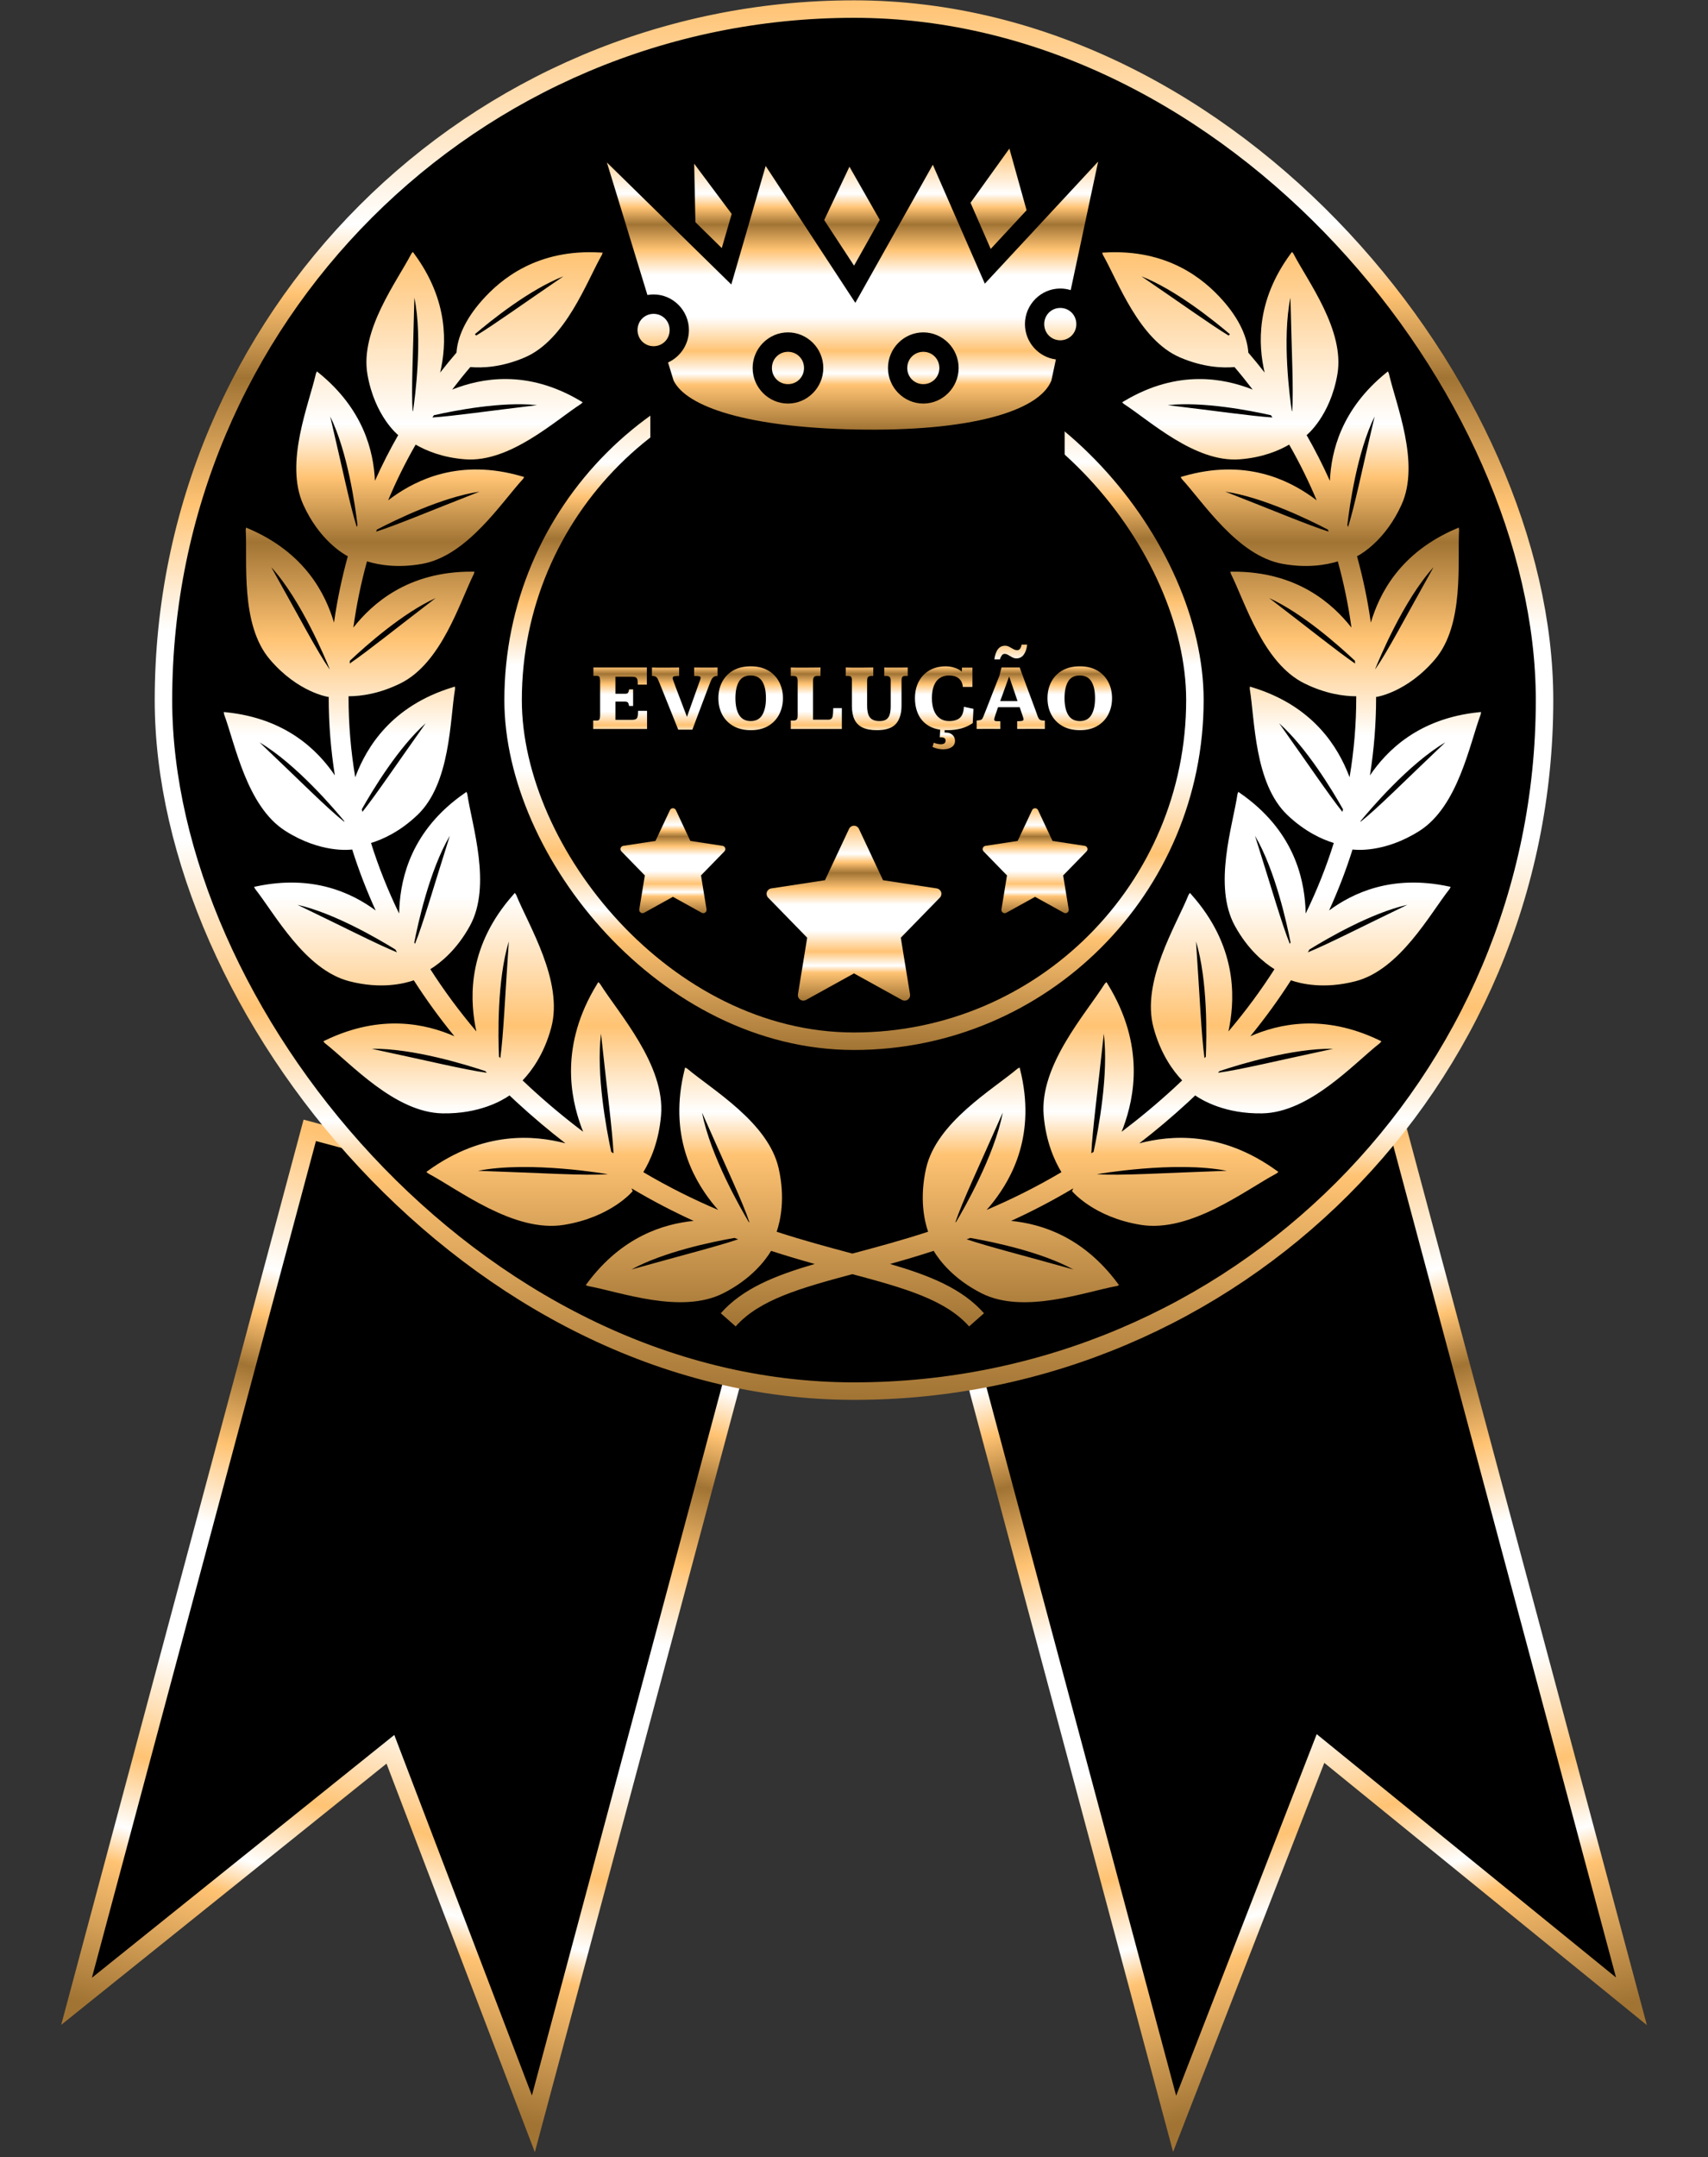 <svg width="977" height="1233" viewBox="0 0 977 1233" fill="none" xmlns="http://www.w3.org/2000/svg">
<rect x="0" y="0" width="977" height="1233" fill="#333333" stroke="none"/>
<path d="M671.9 1214L538.5 716.146L799.812 646.127L933.212 1143.98L755.344 999.477L671.9 1214Z" fill="black" stroke="url(#paint0_linear_307_47)" stroke-width="10"/>
<path d="M43.788 1143.98L177.188 646.127L438.5 716.146L305.1 1214L223.314 999.921L43.788 1143.98Z" fill="black" stroke="url(#paint1_linear_307_47)" stroke-width="10"/>
<rect x="93.499" y="5.185" width="790" height="790" rx="395" fill="black"/>
<rect x="93.499" y="5.185" width="790" height="790" rx="395" stroke="url(#paint2_linear_307_47)" stroke-width="10"/>
<rect x="293.5" y="205.185" width="390" height="390" rx="195" stroke="url(#paint3_linear_307_47)" stroke-width="10"/>
<path d="M339.326 416.685V411.905H341.313C342.244 411.905 342.799 411.601 342.978 410.992C343.175 410.383 343.273 409.676 343.273 408.87V389.535C343.273 388.729 343.193 387.986 343.032 387.306C342.889 386.625 342.316 386.285 341.313 386.285H339.433V381.558H370.021V391.334H364.785V390.233C364.785 389.087 364.624 388.281 364.301 387.816C363.997 387.332 363.567 387.046 363.012 386.956C362.457 386.867 361.795 386.822 361.025 386.822H352.028V396.571H357.319C357.856 396.571 358.286 396.526 358.608 396.436C358.93 396.347 359.19 396.123 359.387 395.765C359.584 395.407 359.745 394.834 359.87 394.046H362.153V403.553H359.843C359.646 402.389 359.369 401.682 359.011 401.432C358.671 401.163 358.107 401.029 357.319 401.029H352.028V411.475H361.401C362.726 411.475 363.639 411.234 364.14 410.75C364.659 410.267 364.928 409.076 364.946 407.179C364.946 407.107 364.946 406.964 364.946 406.749C364.946 406.534 364.946 406.391 364.946 406.319H370.129V416.685H339.326ZM387.961 417.088L377.111 390.072C376.789 389.266 376.485 388.586 376.198 388.031C375.912 387.476 375.518 387.055 375.017 386.768C374.533 386.482 373.835 386.339 372.922 386.339V381.558C373.119 381.558 373.549 381.567 374.211 381.585C374.891 381.603 375.616 381.621 376.386 381.639C377.174 381.639 377.827 381.639 378.347 381.639C378.812 381.639 379.582 381.639 380.656 381.639C381.748 381.621 382.894 381.612 384.094 381.612C385.293 381.594 386.323 381.585 387.182 381.585C388.042 381.567 388.471 381.558 388.471 381.558V386.339C387.433 386.357 386.556 386.419 385.839 386.527C385.141 386.634 384.792 387.01 384.792 387.655C384.792 387.959 384.864 388.299 385.007 388.675C385.078 388.872 385.257 389.373 385.544 390.179C385.848 390.985 386.224 391.996 386.672 393.214C387.137 394.413 387.63 395.72 388.149 397.135C388.686 398.531 389.223 399.937 389.76 401.351C390.297 402.747 390.79 404.054 391.237 405.272C391.703 406.471 392.088 407.474 392.392 408.28C392.696 409.067 392.884 409.56 392.956 409.757L400.449 388.756C400.538 388.469 400.61 388.219 400.664 388.004C400.735 387.789 400.771 387.61 400.771 387.467C400.771 387.019 400.556 386.733 400.126 386.607C399.715 386.464 399.061 386.384 398.166 386.366C398.094 386.366 397.915 386.366 397.629 386.366C397.342 386.366 397.154 386.357 397.065 386.339V381.558C397.065 381.558 397.351 381.567 397.924 381.585C398.497 381.585 399.187 381.585 399.992 381.585C400.798 381.585 401.568 381.594 402.302 381.612C403.036 381.612 403.564 381.612 403.886 381.612C404.907 381.612 405.945 381.612 407.001 381.612C408.058 381.594 409.213 381.576 410.466 381.558V386.339C409.714 386.339 409.096 386.455 408.613 386.688C408.129 386.921 407.709 387.297 407.351 387.816C407.01 388.317 406.67 388.997 406.33 389.857C405.99 390.698 405.587 391.746 405.122 392.999L396.044 417.088H387.961ZM429.506 417.384C425.55 417.384 422.184 416.578 419.409 414.967C416.634 413.355 414.521 411.171 413.071 408.414C411.639 405.657 410.922 402.55 410.922 399.095C410.922 395.675 411.63 392.596 413.044 389.857C414.476 387.1 416.562 384.915 419.301 383.304C422.058 381.693 425.433 380.887 429.426 380.887C433.365 380.887 436.704 381.693 439.443 383.304C442.182 384.915 444.268 387.1 445.7 389.857C447.132 392.596 447.849 395.675 447.849 399.095C447.849 402.497 447.132 405.585 445.7 408.36C444.286 411.117 442.209 413.311 439.47 414.94C436.748 416.569 433.427 417.384 429.506 417.384ZM429.399 412.174C432.407 412.174 434.609 411.019 436.005 408.709C437.42 406.382 438.127 403.168 438.127 399.068C438.127 394.879 437.411 391.674 435.979 389.454C434.546 387.216 432.353 386.097 429.399 386.097C426.319 386.097 424.09 387.252 422.712 389.561C421.351 391.853 420.671 395.013 420.671 399.041C420.671 403.213 421.387 406.445 422.819 408.736C424.252 411.028 426.445 412.174 429.399 412.174ZM452.333 416.685V411.905H453.596C454.473 411.905 455.091 411.771 455.449 411.502C455.825 411.234 456.057 410.867 456.147 410.401C456.236 409.936 456.281 409.417 456.281 408.844V390.125C456.281 389.964 456.281 389.794 456.281 389.615C456.281 389.436 456.281 389.257 456.281 389.078C456.281 388.344 456.138 387.708 455.852 387.171C455.565 386.616 454.813 386.339 453.596 386.339H452.333V381.558C452.513 381.558 452.996 381.567 453.784 381.585C454.589 381.603 455.449 381.621 456.362 381.639C457.293 381.639 458.036 381.639 458.591 381.639C460.31 381.639 461.993 381.63 463.64 381.612C465.287 381.594 467.185 381.576 469.333 381.558V386.339H467.587C466.782 386.339 466.2 386.491 465.842 386.795C465.502 387.1 465.287 387.485 465.197 387.95C465.108 388.416 465.063 388.899 465.063 389.4V411.395H473.737C475.116 411.395 475.939 410.831 476.208 409.703C476.477 408.557 476.62 406.91 476.638 404.762H481.552V416.685H452.333ZM501.64 417.384C498.256 417.384 495.508 416.882 493.396 415.88C491.283 414.859 489.734 413.32 488.75 411.261C487.783 409.202 487.299 406.597 487.299 403.446V388.407C487.299 387.995 487.183 387.547 486.95 387.064C486.717 386.58 486.046 386.339 484.936 386.339H483.781V381.558C484.157 381.558 484.766 381.567 485.607 381.585C486.467 381.603 487.38 381.621 488.347 381.639C489.313 381.639 490.128 381.639 490.791 381.639C492.169 381.639 493.539 381.63 494.899 381.612C496.26 381.594 497.8 381.576 499.519 381.558V386.339H498.632C497.791 386.339 497.182 386.482 496.806 386.768C496.43 387.055 496.197 387.431 496.108 387.896C496.036 388.344 496 388.827 496 389.347V403.338C496 405.236 496.206 406.847 496.618 408.172C497.03 409.479 497.746 410.473 498.767 411.153C499.805 411.834 501.246 412.174 503.09 412.174C504.773 412.174 506.071 411.86 506.984 411.234C507.915 410.589 508.56 409.64 508.918 408.387C509.294 407.116 509.482 405.549 509.482 403.687V389.132C509.482 388.684 509.437 388.245 509.348 387.816C509.258 387.386 509.025 387.037 508.649 386.768C508.273 386.482 507.647 386.339 506.77 386.339H505.803V381.558C506.125 381.576 506.725 381.594 507.602 381.612C508.497 381.612 509.446 381.612 510.449 381.612C511.469 381.612 512.32 381.612 513 381.612C513.394 381.612 513.931 381.612 514.611 381.612C515.292 381.594 516.035 381.585 516.84 381.585C517.664 381.567 518.461 381.558 519.23 381.558V386.339H517.968C517.145 386.339 516.572 386.509 516.25 386.849C515.945 387.189 515.775 387.601 515.739 388.084C515.703 388.55 515.686 388.971 515.686 389.347V403.258C515.686 407.895 514.602 411.413 512.436 413.812C510.288 416.193 506.689 417.384 501.64 417.384ZM541.95 417.384C537.6 417.384 534.055 416.569 531.315 414.94C528.576 413.311 526.562 411.117 525.273 408.36C524.002 405.603 523.366 402.524 523.366 399.122C523.366 395.559 524.073 392.408 525.488 389.669C526.92 386.93 528.952 384.781 531.584 383.224C534.234 381.666 537.394 380.887 541.064 380.887C542.729 380.887 544.421 381.165 546.14 381.72C547.858 382.257 549.192 383 550.141 383.949L550.275 381.639H556.237V392.65H550.732C550.607 390.627 549.873 389.033 548.53 387.87C547.187 386.688 545.271 386.097 542.783 386.097C540.76 386.097 539.023 386.589 537.573 387.574C536.123 388.541 535.004 389.991 534.216 391.925C533.446 393.84 533.061 396.213 533.061 399.041C533.061 401.799 533.446 404.162 534.216 406.131C535.004 408.083 536.132 409.578 537.6 410.616C539.068 411.655 540.822 412.174 542.863 412.174C545.603 412.174 547.661 411.565 549.04 410.348C550.437 409.13 551.206 407.017 551.35 404.01L556.828 405.191L556.425 413.355C554.331 414.77 552.084 415.799 549.685 416.444C547.285 417.07 544.707 417.384 541.95 417.384ZM539.479 428.341C538.692 428.341 537.779 428.242 536.74 428.045C535.72 427.866 534.61 427.517 533.41 426.998L534.108 424.554C534.789 424.841 535.478 425.055 536.176 425.199C536.892 425.36 537.537 425.44 538.11 425.44C539.972 425.44 540.903 424.733 540.903 423.319C540.903 422.674 540.67 422.2 540.205 421.895C539.757 421.609 539.148 421.457 538.378 421.439C538.056 421.439 537.779 421.475 537.546 421.546L537.814 416.766H540.393L540.312 418.753C540.384 418.735 540.482 418.726 540.607 418.726C540.733 418.726 540.849 418.726 540.957 418.726C542.55 418.726 543.83 419.165 544.797 420.042C545.782 420.92 546.274 422.065 546.274 423.48C546.274 425.02 545.656 426.21 544.421 427.052C543.186 427.893 541.538 428.323 539.479 428.341ZM558.654 416.685V411.905C559.514 411.816 560.167 411.726 560.615 411.637C561.08 411.547 561.447 411.35 561.716 411.046C561.984 410.724 562.262 410.204 562.548 409.488C562.709 409.094 562.969 408.441 563.327 407.528C563.703 406.597 564.142 405.496 564.643 404.224C565.144 402.953 565.673 401.593 566.228 400.142C566.8 398.692 567.364 397.242 567.919 395.792C568.492 394.342 569.029 392.981 569.531 391.71C570.05 390.421 570.489 389.311 570.847 388.38C571.223 387.431 571.491 386.751 571.652 386.339L572.888 381.558H583.281C583.281 381.558 583.433 381.97 583.737 382.794C584.042 383.599 584.444 384.692 584.946 386.07C585.447 387.431 586.002 388.944 586.611 390.609C587.237 392.256 587.864 393.939 588.491 395.658C589.135 397.358 589.735 398.97 590.29 400.492C590.845 401.995 591.319 403.276 591.713 404.332C592.107 405.388 592.367 406.086 592.492 406.427C592.94 407.662 593.289 408.647 593.54 409.381C593.808 410.097 594.086 410.634 594.372 410.992C594.676 411.35 595.07 411.592 595.554 411.717C596.055 411.842 596.762 411.914 597.675 411.932V416.685C596.619 416.685 595.598 416.676 594.614 416.659C593.629 416.641 592.474 416.632 591.149 416.632C589.628 416.632 588.115 416.641 586.611 416.659C585.125 416.659 583.531 416.668 581.831 416.685V412.254C581.974 412.254 582.215 412.254 582.556 412.254C582.896 412.254 583.12 412.245 583.227 412.227C584.069 412.192 584.65 412.102 584.973 411.959C585.313 411.798 585.483 411.547 585.483 411.207C585.483 410.992 585.438 410.732 585.349 410.428C585.259 410.106 585.143 409.739 585 409.327L583.281 404.251H570.9C570.847 404.395 570.748 404.672 570.605 405.084C570.48 405.478 570.327 405.934 570.148 406.453C569.969 406.955 569.79 407.465 569.611 407.984C569.45 408.486 569.307 408.924 569.182 409.3C569.074 409.676 569.003 409.927 568.967 410.052C568.788 410.625 568.698 411.019 568.698 411.234C568.698 411.628 568.824 411.896 569.074 412.039C569.325 412.165 569.728 412.236 570.283 412.254C570.39 412.272 570.703 412.281 571.223 412.281C571.76 412.281 572.091 412.281 572.216 412.281V416.685C571.124 416.685 570.014 416.676 568.886 416.659C567.776 416.641 566.586 416.632 565.314 416.632C564.061 416.632 562.942 416.641 561.958 416.659C560.973 416.659 559.872 416.668 558.654 416.685ZM572.136 400.76H582.045L577.238 386.634L572.136 400.76ZM568.779 376.912C569.513 371.703 571.563 369.098 574.929 369.098C575.752 369.098 576.549 369.312 577.319 369.742C578.107 370.154 578.868 370.575 579.602 371.004C580.354 371.434 581.097 371.649 581.831 371.649C582.493 371.649 583.012 371.425 583.388 370.977C583.782 370.512 584.122 369.679 584.409 368.48H587.551C587.282 370.915 586.62 372.839 585.563 374.254C584.507 375.65 583.12 376.349 581.401 376.349C580.577 376.349 579.772 376.134 578.984 375.704C578.214 375.274 577.462 374.845 576.728 374.415C576.012 373.985 575.314 373.77 574.633 373.77C573.953 373.77 573.398 374.093 572.968 374.737C572.539 375.382 572.198 376.107 571.948 376.912H568.779ZM617.763 417.384C613.806 417.384 610.441 416.578 607.666 414.967C604.89 413.355 602.778 411.171 601.328 408.414C599.895 405.657 599.179 402.55 599.179 399.095C599.179 395.675 599.886 392.596 601.301 389.857C602.733 387.1 604.819 384.915 607.558 383.304C610.315 381.693 613.69 380.887 617.683 380.887C621.621 380.887 624.96 381.693 627.7 383.304C630.439 384.915 632.525 387.1 633.957 389.857C635.389 392.596 636.105 395.675 636.105 399.095C636.105 402.497 635.389 405.585 633.957 408.36C632.543 411.117 630.466 413.311 627.727 414.94C625.005 416.569 621.684 417.384 617.763 417.384ZM617.656 412.174C620.664 412.174 622.866 411.019 624.262 408.709C625.677 406.382 626.384 403.168 626.384 399.068C626.384 394.879 625.668 391.674 624.235 389.454C622.803 387.216 620.61 386.097 617.656 386.097C614.576 386.097 612.347 387.252 610.969 389.561C609.608 391.853 608.928 395.013 608.928 399.041C608.928 403.213 609.644 406.445 611.076 408.736C612.508 411.028 614.702 412.174 617.656 412.174Z" fill="url(#paint4_linear_307_47)"/>
<rect width="237" height="274" transform="translate(372 61)" fill="black"/>
<path d="M577.387 84.929L555.15 115.902L566.694 142.28L587.22 120.184L577.387 84.93V84.929ZM628.158 92.359L563.34 162.139L533.594 94.168L489.26 173.105L437.974 94.861L418.312 162.621L347.151 92.868L370.332 168.63C371.479 168.424 372.656 168.31 373.859 168.31C384.956 168.31 394.068 177.484 394.068 188.653C394.068 196.86 389.145 203.985 382.132 207.19L385.28 217.479C392.609 232.6 427.668 244.288 489.436 245.508C554.793 246.799 594.499 235.093 601.42 217.479H601.419L603.989 205.449C594.058 204.194 586.282 195.586 586.282 185.27C586.282 174.102 595.395 164.927 606.492 164.927C608.564 164.927 610.567 165.248 612.455 165.841L628.158 92.358V92.359ZM397.075 93.57L397.794 127.02L412.871 141.799L418.528 122.299L397.076 93.57L397.075 93.57ZM485.896 95.298L471.455 125.793L488.534 151.85L503.234 125.677L485.896 95.297L485.896 95.298ZM606.492 176.025C601.353 176.025 597.305 180.1 597.305 185.271C597.305 190.443 601.353 194.518 606.492 194.518C611.63 194.518 615.677 190.443 615.677 185.272C615.677 180.1 611.63 176.025 606.492 176.025ZM373.858 179.407C368.721 179.407 364.673 183.482 364.673 188.654C364.673 193.825 368.72 197.9 373.859 197.9C378.998 197.9 383.045 193.826 383.045 188.654C383.045 183.482 378.998 179.407 373.859 179.407H373.858ZM450.733 190.001C461.829 190.001 470.941 199.174 470.941 210.344C470.941 221.512 461.829 230.685 450.733 230.685C439.636 230.685 430.523 221.512 430.523 210.344C430.523 199.175 439.637 190.001 450.731 190.001H450.733ZM528.14 190.001C539.236 190.001 548.348 199.174 548.348 210.344C548.348 221.512 539.236 230.685 528.14 230.685C517.043 230.685 507.931 221.512 507.931 210.344C507.931 199.175 517.044 190.001 528.14 190.001ZM450.732 201.098C445.593 201.098 441.546 205.171 441.546 210.344C441.546 215.515 445.593 219.591 450.731 219.591C455.869 219.591 459.917 215.515 459.917 210.344C459.917 205.172 455.87 201.097 450.731 201.097L450.732 201.098ZM528.14 201.098C523.001 201.098 518.954 205.171 518.954 210.344C518.954 215.515 523.001 219.591 528.14 219.591C533.279 219.591 537.326 215.515 537.326 210.344C537.326 205.172 533.279 201.097 528.14 201.097L528.14 201.098Z" fill="url(#paint5_linear_307_47)"/>
<g clip-path="url(#clip0_307_47)">
<path d="M621.98 484.76C621.757 484.093 621.18 483.607 620.485 483.501L602.041 480.683L593.777 463.078C593.467 462.42 592.805 462 592.079 462C591.352 462 590.691 462.42 590.381 463.078L582.117 480.683L563.673 483.502C562.978 483.608 562.401 484.094 562.177 484.761C561.954 485.426 562.122 486.161 562.613 486.665L576.014 500.406L572.847 519.816C572.731 520.524 573.03 521.238 573.618 521.65C573.94 521.878 574.318 521.993 574.697 521.993C575.008 521.993 575.321 521.915 575.604 521.759L592.078 512.648L608.552 521.759C608.835 521.915 609.148 521.993 609.459 521.993C609.838 521.993 610.217 521.878 610.538 521.65C611.126 521.238 611.425 520.524 611.309 519.816L608.142 500.406L621.543 486.665C622.035 486.16 622.203 485.425 621.98 484.76Z" fill="url(#paint6_linear_307_47)"/>
</g>
<g clip-path="url(#clip1_307_47)">
<path d="M538.333 509.933C537.961 508.822 536.998 508.013 535.841 507.834L505.1 503.138L491.327 473.797C490.811 472.7 489.708 472 488.497 472C487.286 472 486.184 472.7 485.667 473.797L471.894 503.138L441.153 507.836C439.995 508.013 439.034 508.823 438.661 509.934C438.289 511.044 438.569 512.269 439.387 513.108L461.722 536.009L456.444 568.359C456.25 569.541 456.748 570.73 457.728 571.417C458.266 571.797 458.895 571.989 459.527 571.989C460.045 571.989 460.567 571.858 461.039 571.598L488.495 556.413L515.952 571.598C516.423 571.858 516.945 571.989 517.464 571.989C518.095 571.989 518.727 571.797 519.262 571.417C520.242 570.73 520.741 569.541 520.547 568.359L515.269 536.009L537.603 513.108C538.423 512.267 538.705 511.042 538.333 509.933Z" fill="url(#paint7_linear_307_47)"/>
</g>
<g clip-path="url(#clip2_307_47)">
<path d="M414.818 484.753C414.595 484.087 414.018 483.601 413.323 483.494L394.879 480.676L386.614 463.072C386.305 462.413 385.643 461.993 384.917 461.993C384.19 461.993 383.529 462.413 383.219 463.072L374.955 480.676L356.51 483.495C355.816 483.601 355.239 484.087 355.015 484.754C354.792 485.42 354.96 486.155 355.451 486.658L368.852 500.399L365.685 519.809C365.569 520.518 365.868 521.231 366.455 521.644C366.778 521.872 367.156 521.987 367.534 521.987C367.846 521.987 368.159 521.908 368.442 521.752L384.916 512.641L401.389 521.752C401.673 521.908 401.986 521.987 402.297 521.987C402.676 521.987 403.054 521.872 403.376 521.644C403.964 521.231 404.263 520.518 404.147 519.809L400.98 500.399L414.38 486.658C414.873 486.154 415.041 485.419 414.818 484.753Z" fill="url(#paint8_linear_307_47)"/>
</g>
<path d="M811.94 474.964C834.11 460.892 840.665 425.191 847.002 408.269L847.183 406.998L845.905 407.126C811.234 410.652 793.124 429.303 783.629 443.225C785.945 428.544 787.147 413.689 787.147 398.729C787.147 398.549 787.14 398.376 787.14 398.195L787.29 398.398C787.29 398.398 804.671 395.902 820.826 376.928C837.846 356.931 833.561 320.892 834.621 302.85L834.418 301.58L833.238 302.083C800.529 315.961 788.914 339.761 784.14 355.901C782.321 343.054 779.66 330.387 776.239 317.975C779.585 316.186 792.793 308.165 801.709 288.469C812.519 264.541 798.424 231.095 794.447 213.466L793.906 212.301L792.906 213.105C767.188 233.974 761.475 258.053 760.716 274.862C756.686 265.894 752.221 257.121 747.319 248.558L747.5 248.641C747.5 248.641 760.859 237.928 765.001 213.985C769.368 188.756 747.898 160.625 739.832 144.959L739.035 143.997L738.291 145.004C718.384 171.977 719.67 196.958 723.383 212.963C720.384 209.106 717.272 205.31 714.062 201.581C713.528 193.154 709.235 182.719 699.403 171.661C688.6 159.498 667.866 142.192 631.714 144.357L630.466 144.433L630.85 145.628C639.593 160.926 651.486 194.259 675.023 204.332C688.254 209.993 699.297 210.422 706.153 209.828C709.747 214.03 713.205 218.323 716.535 222.698C716.219 222.57 715.926 222.45 715.618 222.329C700.425 216.526 674.038 210.73 642.968 229.313L641.886 229.952L642.765 230.839C657.582 240.379 683.503 264.473 709.032 262.563C722.023 261.594 731.435 257.632 737.419 254.151C743.328 264.458 748.575 275.103 753.168 286.018C752.319 285.364 751.432 284.703 750.514 284.056C736.915 274.389 712.205 261.857 676.579 272.321L675.346 272.682L676 273.787C688.254 287.071 707.807 317.645 733.645 322.305C747.598 324.824 758.468 322.967 765.249 320.892C768.669 333.274 771.293 345.918 773.052 358.751C772.984 358.668 772.932 358.593 772.872 358.51C762.482 345.46 742.207 326.575 705.063 326.771L703.785 326.778L704.101 328.026C712.197 344.182 722.527 378.98 746.064 390.61C758.175 396.601 768.677 397.985 775.781 398.007C775.781 398.248 775.788 398.488 775.788 398.729C775.788 414.057 774.503 429.28 771.969 444.308C771.827 443.94 771.706 443.571 771.556 443.195C765.489 427.649 751.695 403.623 716.167 392.843L714.941 392.467L714.874 393.745C717.843 411.576 717.422 447.871 736.472 465.943C746.402 475.363 756.153 479.783 762.941 481.866C758.641 495.585 753.258 509.049 746.868 522.197C746.846 520.919 746.801 519.611 746.711 518.266C745.688 501.614 739.922 474.528 709.386 453.382L708.318 452.652L707.867 453.855C705.236 471.739 693.734 506.162 706.341 529.189C713.844 542.886 723.12 550.343 729.014 554.004C721.166 566.258 712.37 578.15 702.673 589.592C702.913 588.495 703.139 587.382 703.342 586.239C706.401 569.137 707.236 540.3 681.533 511.395L680.646 510.395L679.887 511.492C672.835 528.933 652.719 560.943 659.815 587.352C663.92 602.62 671.159 612.31 676.203 617.58C674.79 618.918 673.392 620.256 671.963 621.579C661.732 630.999 651.583 639.396 641.57 646.944C641.893 646.139 642.224 645.335 642.525 644.493C648.877 627.263 655.056 597.395 633.646 562.574L632.902 561.364L631.902 562.379C621.34 579.233 594.495 608.837 597.006 637.629C598.306 652.604 603.095 663.347 607.162 670.03C592.413 678.735 578.099 685.772 564.35 691.605C565.665 690.139 566.988 688.583 568.289 686.899C578.806 673.353 592.758 648.53 583.557 611.476L583.241 610.198L582.076 610.814C567.898 622.827 535.64 641.569 529.724 667.91C525.897 684.93 528.701 697.665 530.881 704.084C515.41 709.136 500.984 712.985 487.889 716.481C487.783 716.504 487.678 716.534 487.573 716.556C487.468 716.534 487.362 716.504 487.257 716.481C474.154 712.978 459.728 709.129 444.264 704.084C446.444 697.665 449.241 684.922 445.422 667.91C439.506 641.569 407.24 622.827 393.07 610.814L391.897 610.198L391.581 611.476C382.38 648.53 396.325 673.353 406.857 686.899C408.157 688.583 409.48 690.139 410.796 691.605C397.039 685.772 382.725 678.735 367.976 670.03C372.043 663.347 376.824 652.612 378.125 637.629C380.636 608.837 353.798 579.233 343.228 562.379L342.243 561.364L341.507 562.574C320.097 597.403 326.276 627.263 332.613 644.493C332.929 645.335 333.252 646.139 333.576 646.936C323.562 639.396 313.421 630.999 303.19 621.579C301.754 620.256 300.348 618.918 298.935 617.58C303.979 612.318 311.226 602.628 315.323 587.352C322.42 560.943 302.31 528.933 295.251 511.492L294.492 510.395L293.635 511.395C267.932 540.3 268.752 569.137 271.819 586.239C272.022 587.382 272.255 588.502 272.488 589.592C262.79 578.15 254.002 566.258 246.154 554.004C252.04 550.351 261.317 542.886 268.819 529.189C281.434 506.162 269.932 471.732 267.293 453.855L266.842 452.652L265.79 453.382C235.254 474.521 229.48 501.614 228.458 518.266C228.375 519.619 228.33 520.927 228.307 522.197C221.917 509.049 216.535 495.585 212.227 481.866C219.016 479.783 228.766 475.363 238.697 465.943C257.754 447.871 257.333 411.576 260.295 393.745L260.234 392.467L259.002 392.843C223.459 403.63 209.679 427.649 203.612 443.195C203.462 443.571 203.342 443.94 203.199 444.308C200.673 429.273 199.38 414.05 199.38 398.721C199.38 398.481 199.387 398.24 199.387 398C206.484 397.977 216.986 396.594 229.104 390.602C252.642 378.973 262.963 344.174 271.075 328.019L271.39 326.771L270.105 326.763C232.968 326.568 212.701 345.452 202.304 358.502C202.244 358.585 202.184 358.668 202.124 358.751C203.883 345.918 206.499 333.274 209.919 320.885C216.708 322.959 227.571 324.816 241.531 322.298C267.376 317.637 286.929 287.056 299.183 273.78L299.829 272.675L298.596 272.314C262.963 261.842 238.261 274.374 224.661 284.049C223.744 284.695 222.865 285.357 222.008 286.011C226.593 275.095 231.848 264.45 237.757 254.144C243.741 257.617 253.16 261.586 266.143 262.556C291.673 264.465 317.601 240.372 332.41 230.832L333.298 229.945L332.223 229.306C301.145 210.715 274.758 216.511 259.573 222.322C259.257 222.442 258.964 222.57 258.648 222.69C261.978 218.315 265.429 214.023 269.022 209.82C275.878 210.414 286.929 209.986 300.153 204.325C323.69 194.251 335.583 160.919 344.326 145.62L344.709 144.425L343.454 144.35C307.309 142.185 286.568 159.49 275.766 171.654C265.933 182.712 261.655 193.146 261.114 201.573C257.904 205.302 254.792 209.099 251.785 212.955C255.506 196.95 256.791 171.969 236.885 144.996L236.141 143.989L235.344 144.951C227.277 160.618 205.807 188.749 210.175 213.977C214.325 237.921 227.676 248.633 227.676 248.633L227.864 248.551C222.955 257.106 218.489 265.886 214.468 274.855C213.708 258.053 207.995 233.967 182.277 213.098L181.285 212.294L180.736 213.466C176.752 231.095 162.664 264.541 173.482 288.469C182.398 308.165 195.598 316.194 198.951 317.975C195.523 330.387 192.87 343.054 191.05 355.901C186.269 339.769 174.647 315.961 141.938 302.083L140.758 301.58L140.555 302.85C141.607 320.892 137.322 356.931 154.342 376.928C170.497 395.91 187.87 398.398 187.87 398.398L188.028 398.195C188.028 398.376 188.021 398.549 188.021 398.729C188.021 413.689 189.224 428.536 191.531 443.218C182.044 429.295 163.927 410.652 129.256 407.126L127.978 406.998L128.158 408.269C134.496 425.191 141.051 460.892 163.22 474.964C183.412 487.782 200.147 485.775 201.47 485.587C205.191 497.397 209.679 509.027 214.888 520.438C201.342 510.47 179.015 499.787 146.614 506.681L145.359 506.944L145.922 508.102C157.131 522.272 174.294 554.252 199.703 560.868C217.835 565.589 231.187 562.281 236.697 560.356C243.726 571.317 251.461 581.992 259.919 592.329C243.824 585.315 218.076 579.301 186.149 594.636L184.939 595.223L185.796 596.253C200.628 607.837 225.864 635.975 253.205 636.426C274.097 636.765 287.155 629.142 291.462 626.165C292.808 627.428 294.131 628.698 295.499 629.961C304.904 638.614 314.225 646.432 323.45 653.544C305.52 648.868 276.623 646.335 245.026 669.06L243.884 669.88L244.966 670.789C262.535 680.104 293.996 704.739 322.532 700.16C349.626 695.793 361.902 680.885 361.902 680.885L361.556 680.043C361.451 679.78 361.323 679.532 361.21 679.262C373.374 686.508 385.244 692.62 396.761 697.883C379.613 699.604 355.73 706.806 335.846 733.538L335.064 734.606L336.282 735.109C354.565 738.425 389.529 751.445 413.638 739.289C429.582 731.245 437.649 720.683 441.092 715.015C449.737 717.827 458.074 720.277 466.027 722.503C443.144 729.193 424.764 736.575 412.3 750.678L420.809 758.203C434.266 742.98 457.796 736.29 487.573 728.329C517.35 736.29 540.88 742.973 554.336 758.203L562.854 750.678C550.389 736.575 532.002 729.193 509.126 722.503C517.087 720.277 525.424 717.827 534.069 715.015C537.497 720.683 545.578 731.238 561.515 739.289C585.617 751.445 620.588 738.432 638.864 735.109L640.082 734.606L639.3 733.538C619.408 706.798 595.532 699.597 578.377 697.883C589.887 692.628 601.764 686.508 613.92 679.269C613.808 679.525 613.68 679.773 613.575 680.043L613.236 680.885C613.236 680.885 625.512 695.793 652.598 700.16C681.135 704.731 712.596 680.104 730.164 670.789L731.254 669.88L730.104 669.06C698.523 646.335 669.618 648.861 651.689 653.544C660.905 646.44 670.234 638.622 679.639 629.961C681 628.698 682.323 627.428 683.668 626.165C687.976 629.142 701.041 636.765 721.925 636.426C749.266 635.975 774.503 607.837 789.335 596.253L790.192 595.223L788.989 594.636C757.055 579.293 731.307 585.322 715.212 592.329C723.677 581.992 731.412 571.317 738.441 560.356C743.959 562.288 757.303 565.589 775.435 560.868C800.852 554.252 818.007 522.272 829.223 508.102L829.779 506.944L828.524 506.681C796.123 499.787 773.804 510.47 760.257 520.438C765.459 509.027 769.947 497.404 773.668 485.587C775.022 485.767 791.763 487.774 811.94 474.964ZM291.049 538.127C288.816 570.663 287.997 591.787 286.177 604.83C285.929 604.575 285.674 604.312 285.433 604.048C284.93 592.652 284.261 560.439 291.049 538.127ZM257.31 477.746C247.68 508.124 242.095 527.82 237.396 539.51C237.253 539.262 237.103 539.014 236.968 538.766C238.892 528.79 245.613 497.525 257.31 477.746ZM243.485 413.441C226.263 437.67 215.234 454.118 207.296 464.087C207.175 463.598 207.055 463.102 206.942 462.621C213.092 451.728 227.781 427.386 243.485 413.441ZM249.199 341.866C225.864 359.713 210.566 372.079 200.041 379.296C200.079 378.762 200.101 378.221 200.139 377.695C209.438 368.937 230.345 350.421 249.199 341.866ZM274.322 281.027C245.771 292.175 227.27 300.023 215.174 303.895C215.309 303.504 215.452 303.128 215.58 302.745C225.932 297.34 252.754 284.191 274.322 281.027ZM307.189 231.599C278.735 235.004 259.746 237.801 247.342 238.635C247.627 238.207 247.906 237.778 248.191 237.35C260.302 234.621 287.095 229.426 307.189 231.599ZM322.299 157.942C298.604 174.089 283.043 185.336 272.413 191.793L271.631 191.056C280.577 183.441 302.799 165.534 322.299 157.942ZM237.028 170.15C241.937 193.815 237.283 228.005 236.276 234.779C236.201 234.899 236.118 235.019 236.035 235.147C235.171 223.059 236.299 202.739 237.028 170.15ZM188.878 238.041C198.906 258.414 203.251 289.612 204.477 300.076C204.334 300.474 204.214 300.873 204.078 301.279C200.267 289.281 196.192 269.179 188.878 238.041ZM155.177 324.215C172.467 343.212 186.585 377.537 188.487 382.273C188.479 382.341 188.479 382.423 188.472 382.491C181.383 372.342 171.73 353.714 155.177 324.215ZM148.456 424.349C169.565 436.798 192.035 463.41 196.854 469.274C196.899 469.447 196.944 469.627 196.989 469.8C187.209 462.087 172.58 447.262 148.456 424.349ZM170.167 517.206C190.832 521.866 215.708 536.3 226.195 542.773C226.496 543.307 226.781 543.84 227.074 544.374C215.309 539.57 197.538 530.384 170.167 517.206ZM212.581 599.5C235.923 599.109 266.76 608.634 277.547 612.243C277.863 612.573 278.186 612.897 278.502 613.22C265.489 611.438 244.838 606.379 212.581 599.5ZM273.435 669.241C303.28 663.422 347.746 671.195 347.746 671.195C334.215 672.127 311.061 670.534 273.435 669.241ZM401.602 636.021C415.352 667.233 424.606 686.523 428.688 698.672C428.56 698.619 428.432 698.574 428.297 698.522C424.388 691.974 406.323 660.851 401.602 636.021ZM343.777 590.87C347.288 623.602 350.227 645.267 350.941 659.272C350.505 658.979 350.069 658.701 349.633 658.408C346.777 645.132 340.988 614.017 343.777 590.87ZM361.18 725.66C379.485 715.654 406.857 709.941 420.118 707.618C420.809 707.888 421.524 708.159 422.215 708.415C409.781 712.602 390.19 717.526 361.18 725.66ZM701.74 669.241C664.108 670.541 640.954 672.135 627.422 671.195C627.422 671.195 671.896 663.414 701.74 669.241ZM631.399 590.87C634.188 614.017 628.407 645.132 625.55 658.4C625.106 658.693 624.671 658.972 624.242 659.265C624.949 645.267 627.888 623.594 631.399 590.87ZM573.574 636.021C568.853 660.859 550.795 691.974 546.879 698.522C546.744 698.574 546.616 698.619 546.488 698.672C550.57 686.516 559.817 667.233 573.574 636.021ZM613.988 725.66C584.985 717.526 565.387 712.602 552.96 708.415C553.652 708.159 554.366 707.888 555.05 707.618C568.311 709.948 595.69 715.654 613.988 725.66ZM826.72 424.349C802.596 447.262 787.967 462.087 778.194 469.8C778.232 469.627 778.277 469.447 778.329 469.274C783.133 463.425 805.611 436.798 826.72 424.349ZM819.999 324.215C803.446 353.721 793.8 372.35 786.704 382.491C786.704 382.416 786.696 382.341 786.696 382.273C788.591 377.537 802.716 343.212 819.999 324.215ZM786.305 238.041C778.976 269.179 774.901 289.281 771.105 301.279C770.962 300.88 770.842 300.474 770.699 300.076C771.924 289.597 776.262 258.414 786.305 238.041ZM738.148 170.15C738.885 202.739 740.005 223.059 739.14 235.147C739.058 235.019 738.982 234.899 738.9 234.779C737.885 227.99 733.247 193.815 738.148 170.15ZM652.869 157.942C672.369 165.534 694.591 183.449 703.537 191.056L702.755 191.801C692.133 185.328 676.572 174.089 652.869 157.942ZM667.987 231.599C688.089 229.426 714.866 234.621 726.992 237.35C727.278 237.778 727.548 238.214 727.834 238.635C715.43 237.801 696.441 235.004 667.987 231.599ZM700.846 281.027C722.421 284.191 749.236 297.332 759.581 302.745C759.723 303.128 759.859 303.504 759.994 303.895C747.906 300.023 729.405 292.183 700.846 281.027ZM725.985 341.866C744.831 350.421 765.737 368.937 775.029 377.687C775.074 378.221 775.097 378.762 775.127 379.296C764.617 372.079 749.312 359.705 725.985 341.866ZM731.698 413.441C747.395 427.378 762.084 451.728 768.226 462.613C768.105 463.102 767.993 463.598 767.88 464.087C759.941 454.118 748.913 437.67 731.698 413.441ZM717.873 477.746C729.563 497.525 736.284 528.783 738.216 538.766C738.073 539.007 737.93 539.247 737.78 539.51C733.081 527.813 727.496 508.124 717.873 477.746ZM689.742 604.063C689.502 604.319 689.246 604.575 688.991 604.838C687.186 591.795 686.352 570.678 684.127 538.134C690.915 560.439 690.239 592.652 689.742 604.063ZM762.595 599.5C730.33 606.379 709.694 611.438 696.674 613.22C696.989 612.897 697.313 612.566 697.628 612.243C708.431 608.634 739.253 599.109 762.595 599.5ZM805.009 517.206C777.638 530.384 759.866 539.57 748.109 544.374C748.402 543.84 748.688 543.307 748.988 542.773C759.468 536.3 784.343 521.866 805.009 517.206Z" fill="url(#paint9_linear_307_47)"/>
<defs>
<linearGradient id="paint0_linear_307_47" x1="669.156" y1="681.136" x2="802.556" y2="1178.99" gradientUnits="userSpaceOnUse">
<stop stop-color="#FFC373"/>
<stop offset="0.16" stop-color="white"/>
<stop offset="0.21" stop-color="#FFC373"/>
<stop offset="0.27" stop-color="#A17434"/>
<stop offset="0.36" stop-color="#FFC373"/>
<stop offset="0.45" stop-color="white"/>
<stop offset="0.6" stop-color="white"/>
<stop offset="0.72" stop-color="#FFC373"/>
<stop offset="0.8" stop-color="white"/>
<stop offset="0.84" stop-color="#FFC373"/>
<stop offset="1" stop-color="#A17434"/>
</linearGradient>
<linearGradient id="paint1_linear_307_47" x1="307.844" y1="681.136" x2="174.444" y2="1178.99" gradientUnits="userSpaceOnUse">
<stop stop-color="#FFC373"/>
<stop offset="0.16" stop-color="white"/>
<stop offset="0.21" stop-color="#FFC373"/>
<stop offset="0.27" stop-color="#A17434"/>
<stop offset="0.36" stop-color="#FFC373"/>
<stop offset="0.45" stop-color="white"/>
<stop offset="0.6" stop-color="white"/>
<stop offset="0.72" stop-color="#FFC373"/>
<stop offset="0.8" stop-color="white"/>
<stop offset="0.84" stop-color="#FFC373"/>
<stop offset="1" stop-color="#A17434"/>
</linearGradient>
<linearGradient id="paint2_linear_307_47" x1="488.5" y1="0.185" x2="488.5" y2="800.185" gradientUnits="userSpaceOnUse">
<stop stop-color="#FFC373"/>
<stop offset="0.16" stop-color="white"/>
<stop offset="0.21" stop-color="#FFC373"/>
<stop offset="0.27" stop-color="#A17434"/>
<stop offset="0.36" stop-color="#FFC373"/>
<stop offset="0.45" stop-color="white"/>
<stop offset="0.6" stop-color="white"/>
<stop offset="0.72" stop-color="#FFC373"/>
<stop offset="0.8" stop-color="white"/>
<stop offset="0.84" stop-color="#FFC373"/>
<stop offset="1" stop-color="#A17434"/>
</linearGradient>
<linearGradient id="paint3_linear_307_47" x1="488.5" y1="200.185" x2="488.5" y2="600.185" gradientUnits="userSpaceOnUse">
<stop stop-color="#FFC373"/>
<stop offset="0.16" stop-color="white"/>
<stop offset="0.21" stop-color="#FFC373"/>
<stop offset="0.27" stop-color="#A17434"/>
<stop offset="0.36" stop-color="#FFC373"/>
<stop offset="0.45" stop-color="white"/>
<stop offset="0.6" stop-color="white"/>
<stop offset="0.72" stop-color="#FFC373"/>
<stop offset="0.8" stop-color="white"/>
<stop offset="0.84" stop-color="#FFC373"/>
<stop offset="1" stop-color="#A17434"/>
</linearGradient>
<linearGradient id="paint4_linear_307_47" x1="488.5" y1="367.685" x2="488.5" y2="432.685" gradientUnits="userSpaceOnUse">
<stop stop-color="#FFC373"/>
<stop offset="0.16" stop-color="white"/>
<stop offset="0.21" stop-color="#FFC373"/>
<stop offset="0.27" stop-color="#A17434"/>
<stop offset="0.36" stop-color="#FFC373"/>
<stop offset="0.45" stop-color="white"/>
<stop offset="0.6" stop-color="white"/>
<stop offset="0.72" stop-color="#FFC373"/>
<stop offset="0.8" stop-color="white"/>
<stop offset="0.84" stop-color="#FFC373"/>
<stop offset="1" stop-color="#A17434"/>
</linearGradient>
<linearGradient id="paint5_linear_307_47" x1="487.655" y1="84.929" x2="487.655" y2="245.605" gradientUnits="userSpaceOnUse">
<stop stop-color="#FFC373"/>
<stop offset="0.16" stop-color="white"/>
<stop offset="0.21" stop-color="#FFC373"/>
<stop offset="0.27" stop-color="#A17434"/>
<stop offset="0.36" stop-color="#FFC373"/>
<stop offset="0.45" stop-color="white"/>
<stop offset="0.6" stop-color="white"/>
<stop offset="0.72" stop-color="#FFC373"/>
<stop offset="0.8" stop-color="white"/>
<stop offset="0.84" stop-color="#FFC373"/>
<stop offset="1" stop-color="#A17434"/>
</linearGradient>
<linearGradient id="paint6_linear_307_47" x1="592.079" y1="462" x2="592.079" y2="521.993" gradientUnits="userSpaceOnUse">
<stop stop-color="#FFC373"/>
<stop offset="0.16" stop-color="white"/>
<stop offset="0.21" stop-color="#FFC373"/>
<stop offset="0.27" stop-color="#A17434"/>
<stop offset="0.36" stop-color="#FFC373"/>
<stop offset="0.45" stop-color="white"/>
<stop offset="0.6" stop-color="white"/>
<stop offset="0.72" stop-color="#FFC373"/>
<stop offset="0.8" stop-color="white"/>
<stop offset="0.84" stop-color="#FFC373"/>
<stop offset="1" stop-color="#A17434"/>
</linearGradient>
<linearGradient id="paint7_linear_307_47" x1="488.497" y1="472" x2="488.497" y2="571.989" gradientUnits="userSpaceOnUse">
<stop stop-color="#FFC373"/>
<stop offset="0.16" stop-color="white"/>
<stop offset="0.21" stop-color="#FFC373"/>
<stop offset="0.27" stop-color="#A17434"/>
<stop offset="0.36" stop-color="#FFC373"/>
<stop offset="0.45" stop-color="white"/>
<stop offset="0.6" stop-color="white"/>
<stop offset="0.72" stop-color="#FFC373"/>
<stop offset="0.8" stop-color="white"/>
<stop offset="0.84" stop-color="#FFC373"/>
<stop offset="1" stop-color="#A17434"/>
</linearGradient>
<linearGradient id="paint8_linear_307_47" x1="384.917" y1="461.993" x2="384.917" y2="521.987" gradientUnits="userSpaceOnUse">
<stop stop-color="#FFC373"/>
<stop offset="0.16" stop-color="white"/>
<stop offset="0.21" stop-color="#FFC373"/>
<stop offset="0.27" stop-color="#A17434"/>
<stop offset="0.36" stop-color="#FFC373"/>
<stop offset="0.45" stop-color="white"/>
<stop offset="0.6" stop-color="white"/>
<stop offset="0.72" stop-color="#FFC373"/>
<stop offset="0.8" stop-color="white"/>
<stop offset="0.84" stop-color="#FFC373"/>
<stop offset="1" stop-color="#A17434"/>
</linearGradient>
<linearGradient id="paint9_linear_307_47" x1="487.58" y1="143.989" x2="487.58" y2="758.203" gradientUnits="userSpaceOnUse">
<stop stop-color="#FFC373"/>
<stop offset="0.16" stop-color="white"/>
<stop offset="0.21" stop-color="#FFC373"/>
<stop offset="0.27" stop-color="#A17434"/>
<stop offset="0.36" stop-color="#FFC373"/>
<stop offset="0.45" stop-color="white"/>
<stop offset="0.6" stop-color="white"/>
<stop offset="0.72" stop-color="#FFC373"/>
<stop offset="0.8" stop-color="white"/>
<stop offset="0.84" stop-color="#FFC373"/>
<stop offset="1" stop-color="#A17434"/>
</linearGradient>
<clipPath id="clip0_307_47">
<rect width="60" height="60" fill="white" transform="translate(562.081 462)"/>
</clipPath>
<clipPath id="clip1_307_47">
<rect width="100" height="100" fill="white" transform="translate(438.5 472)"/>
</clipPath>
<clipPath id="clip2_307_47">
<rect width="60" height="60" fill="white" transform="translate(354.918 461.993)"/>
</clipPath>
</defs>
</svg>
